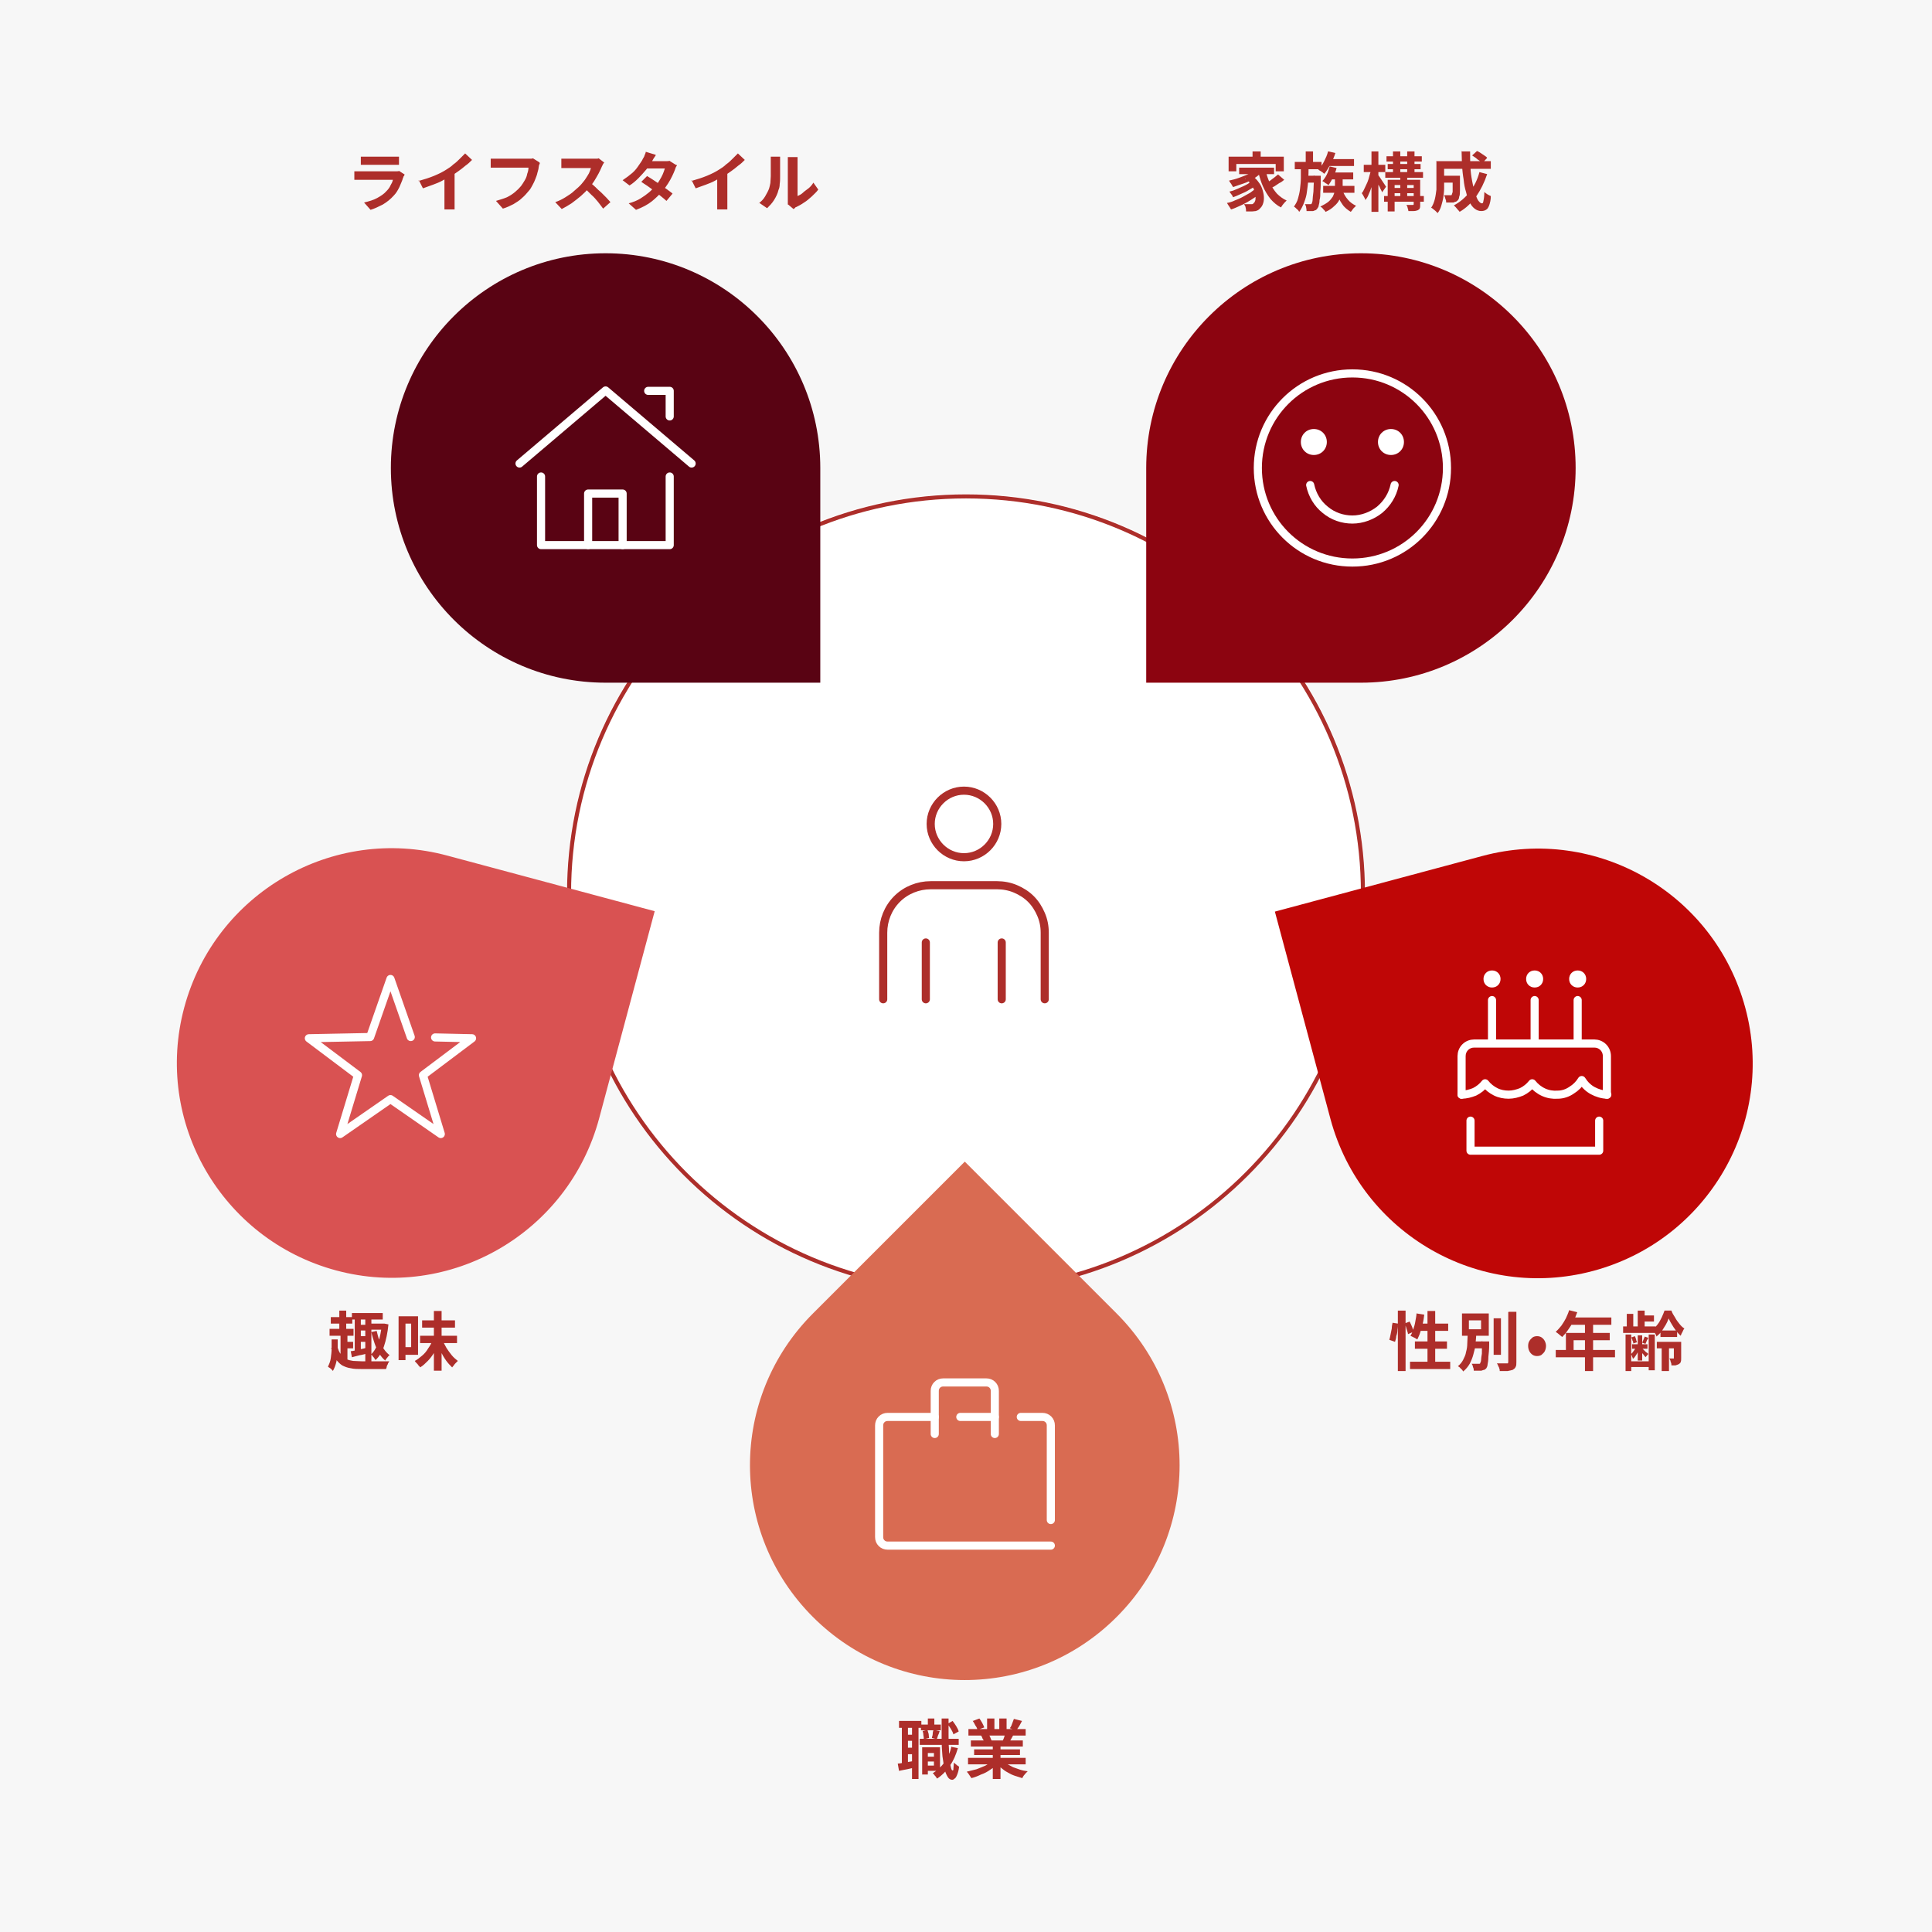<?xml version="1.0" encoding="UTF-8"?>
<svg id="_レイヤー_1" data-name="レイヤー_1" xmlns="http://www.w3.org/2000/svg" xmlns:xlink="http://www.w3.org/1999/xlink" version="1.1" viewBox="0 0 476 476">
  <!-- Generator: Adobe Illustrator 29.1.0, SVG Export Plug-In . SVG Version: 2.1.0 Build 142)  -->
  <defs>
    <style>
      .st0 {
        fill: #590313;
      }

      .st1 {
        mask: url(#mask);
      }

      .st2, .st3, .st4, .st5, .st6, .st7 {
        fill: none;
      }

      .st2, .st4, .st6 {
        stroke: #ad2e2a;
      }

      .st8 {
        fill: #8c0410;
      }

      .st9 {
        fill: #bf0606;
      }

      .st10 {
        mask: url(#mask-2);
      }

      .st11 {
        mask: url(#mask-3);
      }

      .st12 {
        mask: url(#mask-4);
      }

      .st13 {
        mask: url(#mask-5);
      }

      .st14 {
        mask: url(#mask-1);
      }

      .st15 {
        fill: #d96b52;
      }

      .st3 {
        stroke-linejoin: round;
      }

      .st3, .st4, .st5 {
        stroke-linecap: round;
      }

      .st3, .st4, .st5, .st6, .st7 {
        stroke-width: 2px;
      }

      .st3, .st5, .st7 {
        stroke: #fff;
      }

      .st16 {
        fill: #d95252;
      }

      .st4, .st5, .st6, .st7 {
        stroke-miterlimit: 10;
      }

      .st17 {
        fill: #fff;
      }

      .st18 {
        fill: #f7f7f7;
      }

      .st19 {
        fill: #ad2e2a;
      }
    </style>
    <mask id="mask" x="353.8" y="236.9" width="50.8" height="50.8" maskUnits="userSpaceOnUse">
      <g id="mask0_1188_19029">
        <path class="st17" d="M404.6,236.9h-50.8v50.8h50.8v-50.8Z"/>
      </g>
    </mask>
    <mask id="mask-1" x="209.4" y="192.5" width="56.1" height="56.1" maskUnits="userSpaceOnUse">
      <g id="mask1_1188_19029">
        <path class="st17" d="M265.5,192.5h-56.1v56.1h56.1v-56.1Z"/>
      </g>
    </mask>
    <mask id="mask-2" x="212.3" y="336.4" width="50.8" height="50.8" maskUnits="userSpaceOnUse">
      <g id="mask2_1188_19029">
        <path class="st17" d="M263.1,336.4h-50.8v50.8h50.8v-50.8Z"/>
      </g>
    </mask>
    <mask id="mask-3" x="123.8" y="89.9" width="50.8" height="50.8" maskUnits="userSpaceOnUse">
      <g id="mask3_1188_19029">
        <path class="st17" d="M174.5,89.9h-50.8v50.8h50.8v-50.8Z"/>
      </g>
    </mask>
    <mask id="mask-4" x="307.8" y="89.9" width="50.8" height="50.8" maskUnits="userSpaceOnUse">
      <g id="mask4_1188_19029">
        <path class="st17" d="M358.6,89.9h-50.8v50.8h50.8v-50.8Z"/>
      </g>
    </mask>
    <mask id="mask-5" x="70.9" y="235.9" width="50.8" height="50.8" maskUnits="userSpaceOnUse">
      <g id="mask5_1188_19029">
        <path class="st17" d="M121.6,235.9h-50.8v50.8h50.8v-50.8Z"/>
      </g>
    </mask>
  </defs>
  <rect class="st18" x="-42" y="-41.5" width="560" height="560"/>
  <g>
    <path class="st17" d="M238,318.4c54.3,0,98.4-44,98.4-98.4s-44-98.4-98.4-98.4-98.4,44-98.4,98.4,44,98.4,98.4,98.4Z"/>
    <path class="st2" d="M238,317.9c54,0,97.8-43.8,97.8-97.8s-43.8-97.8-97.8-97.8-97.8,43.8-97.8,97.8,43.8,97.8,97.8,97.8Z"/>
  </g>
  <path class="st0" d="M96.3,115.3c0-29.2,23.7-52.9,52.9-52.9s52.9,23.7,52.9,52.9v52.9h-52.9c-29.2,0-52.9-23.7-52.9-52.9Z"/>
  <path class="st15" d="M275.1,398.4c-20.7,20.7-54.1,20.7-74.8,0-20.7-20.7-20.7-54.1,0-74.8l37.4-37.4,37.4,37.4c20.7,20.7,20.7,54.1,0,74.8Z"/>
  <path class="st8" d="M335.3,62.4c29.2,0,52.9,23.7,52.9,52.9s-23.7,52.9-52.9,52.9h-52.9v-52.9c0-29.2,23.7-52.9,52.9-52.9Z"/>
  <path class="st9" d="M430,248.3c7.6,28.2-9.2,57.2-37.4,64.8-28.2,7.6-57.2-9.2-64.8-37.4l-13.7-51.1,51.1-13.7c28.2-7.6,57.2,9.2,64.8,37.4Z"/>
  <path class="st16" d="M82.8,313c-28.2-7.6-45-36.6-37.4-64.8,7.6-28.2,36.6-45,64.8-37.4l51.1,13.7-13.7,51.1c-7.6,28.2-36.6,45-64.8,37.4Z"/>
  <path class="st19" d="M308.6,37.3h2v2.3h-2v-2.3ZM302.8,38.6h13.5v3.6h-2v-1.8h-9.7v1.8h-1.9v-3.6ZM305.3,41.3h8.6v1.6h-8.6v-1.6ZM306.8,44.1l1.5-.9c.8.5,1.4,1.1,1.8,1.7.5.6.8,1.3,1,2,.2.7.3,1.3.3,1.9,0,.6-.1,1.1-.3,1.6-.2.5-.5.8-.8,1.1-.3.3-.6.4-.9.5-.3,0-.6.1-1.1.1-.2,0-.4,0-.6,0-.2,0-.5,0-.7,0,0-.3,0-.6-.1-.9,0-.3-.2-.6-.4-.9.3,0,.6,0,.8,0,.3,0,.5,0,.7,0s.4,0,.5,0,.3-.1.4-.3c.2-.1.3-.4.4-.7,0-.3.1-.7,0-1.1,0-.4-.1-.9-.3-1.4-.2-.5-.5-1-.8-1.5-.4-.5-.9-.9-1.5-1.4ZM309.3,41.7l1.6.7c-.6.6-1.2,1.1-2,1.6-.8.5-1.6.9-2.5,1.2-.9.3-1.8.6-2.6.9,0-.1-.2-.3-.3-.5-.1-.2-.2-.4-.4-.6-.1-.2-.2-.3-.3-.5.9-.2,1.7-.4,2.5-.7.8-.3,1.6-.6,2.3-.9.7-.4,1.3-.8,1.8-1.2ZM308.1,44.9l1.2.9c-.4.3-1,.7-1.6,1-.6.4-1.3.7-2,1-.7.3-1.3.6-1.9.8-.1-.2-.2-.5-.4-.7-.2-.3-.4-.5-.5-.7.4-.1.9-.2,1.3-.4.5-.2,1-.4,1.4-.6.5-.2.9-.4,1.3-.6.4-.2.8-.4,1-.7ZM309.4,46.4l1.3,1c-.4.4-.9.8-1.5,1.2-.6.4-1.2.8-1.9,1.2-.7.4-1.3.7-2,1-.7.3-1.3.6-2,.8-.1-.2-.3-.5-.5-.8-.2-.3-.4-.6-.5-.8.6-.1,1.3-.3,1.9-.6.7-.3,1.3-.5,2-.9.6-.3,1.2-.7,1.8-1,.5-.4,1-.7,1.4-1.1ZM311.8,42c.3,1.1.6,2.2,1.1,3.1.5,1,1,1.8,1.7,2.6.7.7,1.5,1.3,2.4,1.7-.1.1-.3.3-.5.5-.2.2-.3.4-.5.6-.1.2-.3.4-.4.6-1-.5-1.8-1.2-2.6-2.1-.7-.9-1.3-1.9-1.8-3-.5-1.1-.9-2.4-1.2-3.7l1.6-.3ZM314.9,43l1.5,1.3c-.4.3-.7.6-1.2.8-.4.3-.8.5-1.2.8-.4.2-.8.4-1.1.6l-1.2-1.2c.3-.2.7-.4,1.1-.7.4-.3.8-.6,1.2-.9.4-.3.7-.6,1-.8ZM327.1,39.2h6.5v1.7h-6.5v-1.7ZM327.3,37.3l1.7.4c-.3,1-.7,1.9-1.2,2.8-.5.9-1,1.7-1.5,2.3-.1,0-.3-.2-.4-.3-.2-.1-.4-.3-.6-.4-.2-.1-.4-.2-.5-.3.5-.5,1-1.2,1.4-2,.4-.8.8-1.6,1-2.5ZM327.7,42.5h5.7v1.7h-5.7v-1.7ZM326,45.8h7.7v1.7h-7.7v-1.7ZM327.6,41l1.7.4c-.2.8-.5,1.6-.9,2.3-.3.7-.7,1.4-1.1,1.9-.1,0-.2-.2-.4-.3-.2-.1-.4-.2-.6-.4-.2-.1-.3-.2-.5-.3.4-.4.8-1,1.1-1.6.3-.6.5-1.3.7-2ZM319,39.9h6.6v1.8h-6.6v-1.8ZM321.5,43.3h2.6v1.7h-2.6v-1.7ZM321.7,37.3h1.8v3h-1.8v-3ZM320.6,40.9h1.8c0,1.1,0,2.2-.1,3.3,0,1.1-.2,2.1-.3,3-.1,1-.4,1.9-.7,2.7-.3.8-.7,1.6-1.2,2.3-.1-.2-.3-.5-.6-.7-.3-.3-.5-.5-.7-.6.4-.6.8-1.2,1-2,.2-.7.4-1.5.5-2.4.1-.9.2-1.8.2-2.7,0-.9,0-1.9,0-2.9ZM323.6,43.3h1.8s0,0,0,.1v.3c0,.1,0,.2,0,.3,0,1.2,0,2.3-.1,3.1,0,.9,0,1.6-.2,2.2,0,.6-.1,1-.2,1.3,0,.3-.2.6-.3.7-.1.2-.3.4-.5.5-.2,0-.4.2-.6.2-.2,0-.4,0-.7,0-.3,0-.6,0-.9,0,0-.3,0-.5-.1-.9,0-.3-.2-.6-.3-.8.3,0,.5,0,.7,0h.5c.1,0,.2,0,.3,0,0,0,.1,0,.2-.2,0-.1.2-.4.2-.9,0-.4.1-1.1.2-2,0-.9.1-2.2.2-3.7v-.3ZM330.8,47c.3.8.7,1.5,1.3,2.2.6.7,1.2,1.1,2,1.5-.2.2-.4.4-.7.7-.2.3-.4.6-.6.8-.8-.5-1.6-1.1-2.1-1.9-.6-.8-1-1.8-1.4-2.8l1.4-.4ZM329,43.5h1.8v2.4c0,.5,0,1-.2,1.6-.1.5-.3,1.1-.6,1.7-.3.6-.7,1.1-1.3,1.6-.5.5-1.2,1-2.1,1.4-.1-.2-.3-.4-.6-.7-.2-.3-.5-.5-.7-.6.8-.4,1.5-.8,2-1.2.5-.4.8-.9,1.1-1.3.2-.5.4-.9.4-1.3,0-.4.1-.9.1-1.2v-2.4ZM341.9,40.4h8.1v1.3h-8.1v-1.3ZM341.3,42.4h9.3v1.4h-9.3v-1.4ZM341,48.3h9.8v1.4h-9.8v-1.4ZM342.9,46.3h6.1v1.3h-6.1v-1.3ZM341.6,38.5h8.7v1.3h-8.7v-1.3ZM343.2,37.3h1.8v5.7h-1.8v-5.7ZM345,43.1h1.7v5.8h-1.7v-5.8ZM346.7,37.3h1.8v5.7h-1.8v-5.7ZM341.9,44.3h6.9v1.3h-5.2v6.5h-1.7v-7.8ZM348.1,44.3h1.8v6.1c0,.4,0,.7-.1.9,0,.2-.3.4-.5.5-.3.1-.6.2-1,.2-.4,0-.8,0-1.3,0,0-.2-.1-.5-.2-.8,0-.3-.2-.5-.3-.7.3,0,.6,0,.9,0h.6c.2,0,.3,0,.3-.2v-6ZM336,40.6h5.3v1.8h-5.3v-1.8ZM337.9,37.3h1.7v14.9h-1.7v-14.9ZM337.9,41.8l1,.3c-.1.6-.2,1.3-.4,2-.2.7-.4,1.3-.6,2-.2.6-.4,1.2-.7,1.8-.2.6-.5,1-.8,1.4,0-.2-.2-.5-.4-.9-.2-.3-.3-.6-.5-.8.3-.3.5-.8.7-1.2.2-.5.5-1,.7-1.5.2-.5.4-1.1.5-1.6.2-.6.3-1.1.4-1.6ZM339.5,43c0,.1.2.3.4.6.2.3.4.6.6.9.2.3.4.6.6.9.2.3.3.5.4.6l-1,1.4c0-.2-.2-.5-.4-.9-.1-.3-.3-.7-.5-1-.2-.3-.3-.7-.5-1-.2-.3-.3-.6-.4-.8l.8-.8ZM355,43.3h3.7v1.7h-3.7v-1.7ZM357.9,43.3h1.8v.7c0,1.1,0,2,0,2.8,0,.7,0,1.3-.2,1.7,0,.4-.2.7-.3.8-.2.2-.3.3-.5.4-.2,0-.4.1-.6.2-.2,0-.5,0-.8,0-.3,0-.7,0-1,0,0-.3,0-.6-.2-.9,0-.3-.2-.6-.3-.9.3,0,.5,0,.8,0,.3,0,.4,0,.6,0s.2,0,.3,0c0,0,.2,0,.2-.2,0,0,.1-.3.2-.6,0-.3,0-.8,0-1.4,0-.6,0-1.4,0-2.5v-.3ZM362.7,38.3l1.2-1.1c.3.1.6.3.9.5.3.2.6.4.9.6.3.2.6.4.7.6l-1.2,1.3c-.2-.2-.4-.4-.7-.6-.3-.2-.6-.4-.9-.7-.3-.2-.6-.4-.9-.6ZM364.5,42.4l1.9.5c-.7,2.1-1.6,3.9-2.7,5.5-1.2,1.6-2.5,2.9-4.1,3.8,0-.1-.2-.3-.4-.5-.2-.2-.3-.4-.5-.6-.2-.2-.3-.3-.5-.5,1.5-.8,2.8-1.9,3.9-3.3,1.1-1.4,1.9-3,2.4-4.9ZM355.1,39.7h12.2v1.9h-12.2v-1.9ZM353.8,39.7h2v4.7c0,.6,0,1.2,0,2,0,.7-.1,1.4-.2,2.2-.1.7-.3,1.4-.5,2.1-.2.7-.5,1.3-.9,1.8-.1-.1-.3-.3-.5-.5-.2-.2-.4-.3-.6-.5-.2-.2-.4-.3-.5-.3.4-.6.7-1.3.9-2.1.2-.8.3-1.6.4-2.4,0-.8,0-1.5,0-2.2v-4.7ZM360.2,37.3h2c0,1.3,0,2.6.1,3.8,0,1.2.2,2.4.4,3.5.2,1.1.4,2,.7,2.9.3.8.5,1.5.8,1.9s.6.7.9.7.3-.2.4-.7c.1-.4.2-1.1.2-2.1.2.2.5.4.8.6.3.2.6.3.8.4,0,1-.2,1.7-.4,2.3-.2.5-.4.9-.8,1.1-.3.2-.7.3-1.2.3s-1.1-.2-1.6-.6c-.5-.4-.9-.9-1.2-1.6-.3-.7-.7-1.5-.9-2.5-.3-.9-.5-2-.6-3.1-.2-1.1-.3-2.2-.4-3.4,0-1.2-.1-2.4-.1-3.6Z"/>
  <path class="st19" d="M344.4,322.9h1.9v14.9h-1.9v-14.9ZM343.1,325.9l1.3.2c0,.5,0,1-.1,1.5,0,.5-.1,1.1-.3,1.6,0,.5-.2,1-.3,1.4l-1.4-.5c.1-.3.2-.8.3-1.3.1-.5.2-1,.3-1.5,0-.5.1-1,.2-1.4ZM346,326.1l1.3-.5c.2.4.4.8.6,1.3.2.5.3.9.4,1.2l-1.4.6c0-.2-.1-.5-.2-.8-.1-.3-.2-.6-.3-1s-.3-.6-.4-.9ZM349,323.6l1.9.3c-.1.8-.2,1.6-.4,2.3-.2.8-.4,1.5-.6,2.1-.2.7-.5,1.2-.7,1.7-.1,0-.3-.2-.5-.3-.2-.1-.4-.2-.6-.3-.2-.1-.4-.2-.6-.3.3-.4.5-1,.7-1.6.2-.6.4-1.2.5-1.9.1-.7.3-1.4.3-2.1ZM349.5,326.1h7.3v1.8h-7.9l.6-1.8ZM351.7,323h1.9v13.5h-1.9v-13.5ZM348.6,330.5h7.9v1.8h-7.9v-1.8ZM347.4,335.5h9.9v1.8h-9.9v-1.8ZM368,324.8h1.8v9h-1.8v-9ZM371.7,323.2h1.9v12.3c0,.6,0,1-.2,1.3-.1.3-.4.5-.7.7-.3.1-.8.2-1.3.3-.5,0-1.2,0-1.9,0,0-.2,0-.4-.1-.6,0-.2-.2-.5-.3-.7,0-.2-.2-.4-.3-.6.5,0,1,0,1.5,0h.9c.1,0,.3,0,.3,0,0,0,.1-.2.1-.3v-12.3ZM362.3,330.5h3.7v1.7h-3.7v-1.7ZM365.1,330.5h1.8s0,0,0,.1v.6c0,1.3-.1,2.3-.2,3.1,0,.8-.1,1.4-.2,1.9,0,.4-.2.7-.3.9-.2.2-.3.3-.5.4-.2,0-.4.1-.7.2-.2,0-.5,0-.8,0-.3,0-.7,0-1.1,0,0-.3,0-.5-.2-.9,0-.3-.2-.6-.3-.8.3,0,.6,0,.9,0,.3,0,.5,0,.7,0s.2,0,.3,0c0,0,.2,0,.2-.2,0-.1.2-.3.2-.7,0-.4.1-.9.2-1.6,0-.7,0-1.7.1-2.9v-.3ZM361.9,325.3v2.2h3v-2.2h-3ZM360.2,323.6h6.6v5.5h-6.6v-5.5ZM361.8,328.7h1.9c0,.8-.1,1.7-.2,2.5,0,.8-.3,1.7-.5,2.5-.2.8-.5,1.5-.9,2.3-.4.7-.9,1.3-1.6,1.9-.1-.2-.3-.5-.6-.7-.2-.3-.5-.5-.7-.6.6-.5,1-1,1.3-1.6.3-.6.6-1.2.7-1.9.2-.7.3-1.4.3-2.1,0-.7.1-1.4.1-2.1ZM378.7,334.1c-.4,0-.8-.1-1.1-.3-.3-.2-.6-.5-.8-.9-.2-.4-.3-.8-.3-1.3s.1-.9.3-1.2c.2-.4.5-.6.8-.9.3-.2.7-.3,1.1-.3s.8.1,1.1.3c.3.2.6.5.8.9.2.4.3.8.3,1.2s-.1.9-.3,1.3c-.2.4-.5.6-.8.9-.3.2-.7.3-1.1.3ZM386.6,322.8l2,.5c-.3.8-.6,1.6-1,2.3-.4.8-.8,1.4-1.3,2.1-.4.6-.9,1.2-1.4,1.7-.1-.1-.3-.2-.5-.4-.2-.2-.4-.3-.6-.5-.2-.1-.4-.3-.5-.4.5-.4.9-.9,1.4-1.5.4-.6.8-1.2,1.1-1.8.3-.7.6-1.3.8-2ZM386.9,324.6h10.1v1.8h-11l.9-1.8ZM385.8,328.4h10.8v1.8h-8.9v3.3h-1.9v-5.1ZM383.3,332.6h14.6v1.8h-14.6v-1.8ZM390.5,325.6h2v12.2h-2v-12.2ZM403.5,322.9h1.7v4.4h-1.7v-4.4ZM403.5,329h1.1v6.2h-1.1v-6.2ZM400.8,323.7h1.6v3.4h-1.6v-3.4ZM400.5,328.8h1.4v9h-1.4v-9ZM406.2,328.8h1.5v8.8h-1.5v-8.8ZM409.4,331h1.8v6.8h-1.8v-6.8ZM404.2,324.1h3.3v1.5h-3.3v-1.5ZM409.1,327.8h4.1v1.6h-4.1v-1.6ZM408.2,330.6h5.3v1.6h-5.3v-1.6ZM402.1,331.2h3.8v1.1h-3.8v-1.1ZM401.3,335.4h5.8v1.4h-5.8v-1.4ZM399.9,326.8h8v1.6h-8v-1.6ZM402,329.5l.8-.3c.1.2.2.5.3.8,0,.3.2.5.2.7l-.9.3c0-.2,0-.5-.2-.7,0-.3-.2-.6-.3-.8ZM405.2,329.3l.9.3c-.1.3-.3.5-.4.8-.1.2-.2.5-.3.7l-.8-.3c.1-.2.2-.5.3-.7.1-.3.2-.5.3-.7ZM403.3,331.7l.7.3c0,.3-.2.7-.4,1-.2.4-.4.7-.6,1-.2.3-.4.6-.7.8,0-.2-.1-.4-.2-.6,0-.2-.2-.4-.3-.6.2-.1.4-.3.5-.5.2-.2.3-.4.5-.7.1-.3.3-.5.4-.7ZM404.5,332.1c0,0,.2.2.3.3.1.1.3.3.5.5.2.2.3.3.5.4s.2.2.3.3l-.7.8c0-.1-.2-.3-.3-.4-.1-.2-.2-.3-.4-.5s-.3-.4-.4-.5c-.1-.2-.2-.3-.3-.4l.6-.4ZM411.1,324.9c-.2.5-.4,1-.7,1.5-.3.5-.7,1.1-1,1.6-.4.5-.8.9-1.3,1.3,0-.3-.2-.6-.4-.9-.2-.3-.3-.6-.5-.8.4-.3.8-.8,1.2-1.3.4-.5.7-1.1,1-1.7.3-.6.5-1.2.7-1.7h1.7c.2.6.5,1.1.9,1.7.3.6.7,1.1,1.1,1.6.4.5.8.9,1.2,1.1-.2.2-.3.5-.5.9-.2.3-.3.6-.4.9-.4-.3-.8-.8-1.2-1.3-.4-.5-.7-1-1-1.5-.3-.5-.6-1-.8-1.5ZM412.5,330.6h1.7v4c0,.4,0,.7-.1.9,0,.2-.2.4-.5.6-.2.1-.5.2-.8.3-.3,0-.6,0-1,0,0-.3,0-.5-.2-.9,0-.3-.2-.6-.3-.8.2,0,.4,0,.6,0,.2,0,.3,0,.4,0,0,0,.1,0,.1,0,0,0,0,0,0-.1v-3.9Z"/>
  <path class="st19" d="M227.9,432.8h2.9v1.2h-2.9v-1.2ZM226.9,424.9h4.9v1.4h-4.9v-1.4ZM226.6,428.4h9.6v1.5h-9.6v-1.5ZM228.3,430.5h3.3v5.8h-3.3v-1.3h1.8v-3.1h-1.8v-1.3ZM227.2,430.5h1.4v6.7h-1.4v-6.7ZM228.6,423.4h1.6v2.4h-1.6v-2.4ZM234.5,430.4l1.5.3c-.5,1.7-1.1,3.1-2,4.4-.9,1.3-1.9,2.3-3.1,3.1,0,0-.2-.2-.3-.4-.1-.2-.3-.3-.4-.5-.1-.2-.3-.3-.4-.4,1.1-.7,2.1-1.6,2.9-2.7.8-1.1,1.4-2.4,1.7-3.9ZM227.3,426.5l1.2-.3c.1.3.2.7.3,1,0,.4.1.7.1,1l-1.3.3c0-.3,0-.6-.1-1,0-.4-.1-.7-.2-1.1ZM233.5,424.7l1.2-.7c.3.4.6.8.9,1.3.3.5.5.9.6,1.3l-1.3.7c-.1-.4-.3-.8-.6-1.3-.3-.5-.6-.9-.9-1.3ZM230.1,426.2l1.4.3c-.1.4-.2.7-.4,1.1-.1.3-.2.7-.3.9l-1.2-.3c0-.3.2-.6.2-1,0-.4.1-.7.2-1ZM221.5,424h5.5v1.7h-5.5v-1.7ZM222.9,427.4h2.8v1.5h-2.8v-1.5ZM222.9,430.6h2.8v1.6h-2.8v-1.6ZM222.2,424.9h1.5v10h-1.5v-10ZM224.7,424.9h1.6v13.4h-1.6v-13.4ZM221.2,434.5c.6,0,1.2-.2,2-.3.8-.1,1.6-.3,2.4-.4v1.6c-.6.2-1.3.3-2.1.5-.7.1-1.4.3-2,.4l-.3-1.7ZM232,423.4h1.7c0,1.3,0,2.6,0,3.9,0,1.2,0,2.4.1,3.5,0,1.1.1,2,.2,2.8,0,.8.2,1.4.3,1.9.1.4.2.7.4.7s.2-.2.2-.5c0-.3.1-.8.1-1.5,0,.1.2.2.4.4.2.1.3.3.5.4.2.1.3.2.4.3-.1.9-.3,1.5-.5,2-.2.5-.4.8-.6.9-.2.2-.4.3-.6.3-.4,0-.8-.2-1.1-.7-.3-.5-.6-1.1-.8-2-.2-.9-.3-1.9-.5-3.1-.1-1.2-.2-2.6-.2-4.1,0-1.5,0-3.2,0-4.9ZM238.5,433.1h14.2v1.6h-14.2v-1.6ZM238.6,426h14.1v1.6h-14.1v-1.6ZM239.2,428.8h12.8v1.5h-12.8v-1.5ZM240,431h11.3v1.4h-11.3v-1.4ZM244.6,429.6h1.9v8.7h-1.9v-8.7ZM243.2,423.4h1.8v3.4h-1.8v-3.4ZM246.2,423.4h1.8v3.3h-1.8v-3.3ZM244.3,433.8l1.5.7c-.5.5-1.1,1.1-1.8,1.5-.7.5-1.4.9-2.3,1.2-.8.4-1.6.7-2.4.9,0-.2-.2-.3-.3-.5-.1-.2-.3-.4-.4-.6-.1-.2-.3-.3-.4-.5.8-.2,1.6-.4,2.4-.6.8-.3,1.5-.6,2.2-.9.7-.4,1.2-.7,1.7-1.1ZM246.9,433.7c.3.3.7.6,1.2.9.5.3,1,.5,1.5.8.6.2,1.1.4,1.7.6.6.2,1.2.3,1.9.4-.1.1-.3.3-.5.5-.2.2-.3.4-.5.6-.1.2-.3.4-.3.6-.6-.2-1.3-.4-1.9-.6-.6-.2-1.2-.5-1.7-.8-.6-.3-1.1-.7-1.6-1.1-.5-.4-.9-.8-1.3-1.3l1.5-.6ZM249.8,423.5l2,.5c-.2.4-.5.9-.7,1.3-.3.4-.5.7-.7,1l-1.6-.5c.1-.2.3-.4.4-.7.1-.3.2-.5.3-.8.1-.3.2-.5.3-.8ZM247.7,426.9l2,.5c-.2.4-.4.7-.6,1.1-.2.3-.4.6-.5.9l-1.6-.4c.1-.3.3-.6.4-1,.1-.4.3-.7.3-1ZM239.7,424l1.6-.6c.2.3.5.7.7,1.1.2.4.4.8.5,1.1l-1.7.6c0-.3-.2-.7-.5-1.1-.2-.4-.4-.8-.7-1.2ZM241.7,427.6l1.9-.3c.1.2.3.5.4.8.1.3.2.5.3.7l-1.9.3c0-.2-.1-.5-.3-.7-.1-.3-.2-.6-.4-.8Z"/>
  <path class="st19" d="M86.7,323.5h7.6v1.6h-7.6v-1.6ZM91,326.1h3.4v1.5h-3.4v-1.5ZM88.1,326.4h2.6v1.4h-2.6v-1.4ZM88.1,329.2h2.6v1.4h-2.6v-1.4ZM90,324.2h1.5v11.2h-1.5v-11.2ZM87.4,324.1h1.5v8.8l-1.5.2v-9ZM86.4,332.9c.5,0,1.2-.2,1.9-.4.7-.1,1.5-.3,2.3-.5v1.4c-.6.2-1.3.4-2,.5-.7.2-1.3.3-1.9.5l-.3-1.6ZM94.1,326.1h.6s1,.2,1,.2c-.2,2.1-.6,3.9-1.1,5.4-.5,1.5-1.2,2.6-2.1,3.4,0-.1-.2-.3-.3-.5-.1-.2-.3-.3-.4-.5-.1-.2-.3-.3-.4-.4.8-.7,1.3-1.7,1.8-2.9.4-1.3.7-2.8.9-4.5v-.3ZM92.8,327.9c.2.8.4,1.7.7,2.4.3.8.7,1.5,1.1,2.1.4.6.9,1.1,1.4,1.5-.2.1-.4.3-.6.6-.2.2-.4.5-.5.7-.6-.5-1.1-1.1-1.5-1.8-.4-.7-.8-1.5-1.1-2.4-.3-.9-.6-1.8-.8-2.8l1.3-.3ZM81.5,324.5h5.3v1.6h-5.3v-1.6ZM81.2,327.4h5.9v1.7h-5.9v-1.7ZM84.4,330.6h2.6v1.6h-2.6v-1.6ZM83.6,322.9h1.7v5.6h-1.7v-5.6ZM83.9,328.5h1.7v7.1h-1.7v-7.1ZM83.1,331.7c.2.8.5,1.5.9,2,.4.5.8.9,1.3,1.1.5.3,1.1.4,1.7.5.7,0,1.4.1,2.3.1h3.2c.5,0,.9,0,1.3,0,.4,0,.8,0,1.2,0,.4,0,.7,0,.9,0,0,.1-.2.3-.3.5,0,.2-.2.4-.3.7,0,.2-.1.5-.2.7h-5.9c-1,0-2,0-2.8-.2-.8-.1-1.5-.4-2.1-.7-.6-.4-1.1-.9-1.6-1.6-.4-.7-.8-1.6-1.1-2.7l1.4-.4ZM81.6,330h1.6c0,.9,0,1.8,0,2.7,0,.9-.2,1.8-.3,2.7-.2.9-.5,1.7-.9,2.4,0-.1-.2-.3-.3-.4-.1-.1-.3-.3-.5-.4-.2-.1-.3-.2-.4-.3.3-.6.6-1.3.7-2.1.1-.8.2-1.5.2-2.3,0-.8,0-1.5,0-2.3ZM103.5,329.1h9.1v1.8h-9.1v-1.8ZM104,325.3h8.1v1.8h-8.1v-1.8ZM106.9,323h1.9v14.7h-1.9v-14.7ZM106.7,330.2l1.5.5c-.3.9-.7,1.7-1.2,2.5-.5.8-1,1.5-1.6,2.1-.6.6-1.2,1.2-1.9,1.6,0-.1-.2-.3-.4-.5-.1-.2-.3-.4-.5-.6-.2-.2-.3-.3-.4-.5.6-.3,1.2-.8,1.8-1.3.6-.5,1.1-1.1,1.5-1.8.5-.7.8-1.3,1.1-2ZM109,330.1c.3.7.6,1.3,1,2,.4.6.8,1.2,1.3,1.8.5.6,1,1,1.5,1.4-.1.1-.3.3-.5.5-.2.2-.4.4-.5.6-.2.2-.3.4-.4.5-.5-.5-1-1-1.5-1.7-.5-.7-.9-1.4-1.3-2.2-.4-.8-.7-1.6-1-2.4l1.4-.4ZM99.2,324.3h3.8v9.5h-3.8v-1.9h2.1v-5.8h-2.1v-1.8ZM98.2,324.3h1.7v10.8h-1.7v-10.8Z"/>
  <path class="st19" d="M88.8,38.6c.2,0,.5,0,.8,0,.3,0,.6,0,.9,0h6.1c.2,0,.5,0,.9,0,.3,0,.6,0,.8,0v2c-.2,0-.5,0-.8,0-.3,0-.6,0-.9,0h-6.1c-.3,0-.5,0-.8,0-.3,0-.6,0-.8,0v-2ZM99.6,43.2c0,.1-.1.2-.2.3,0,.1,0,.2-.1.3-.2.8-.6,1.5-.9,2.3-.4.8-.8,1.5-1.4,2.1-.8.9-1.7,1.6-2.7,2.2-1,.5-2,1-3,1.3l-1.6-1.8c1.2-.3,2.3-.6,3.2-1.1.9-.5,1.7-1,2.3-1.7.4-.4.8-.9,1-1.4.3-.5.5-.9.6-1.4h-7.7c-.2,0-.5,0-.8,0-.3,0-.7,0-1,0v-2.1c.3,0,.7,0,1,0,.3,0,.6,0,.9,0h7.9c.3,0,.5,0,.7,0,.2,0,.4,0,.5-.1l1.4.9ZM103.1,44.6c1.4-.4,2.7-.8,3.9-1.3,1.2-.5,2.2-1,3.1-1.6.5-.3,1.1-.7,1.6-1.2.6-.4,1.1-.9,1.6-1.4.5-.5.9-.9,1.3-1.3l1.7,1.6c-.5.5-1,1-1.6,1.4-.6.5-1.2,1-1.8,1.4s-1.2.9-1.9,1.2c-.6.3-1.3.7-2,1.1-.7.4-1.5.7-2.3,1-.8.3-1.7.6-2.5.9l-1-2ZM109.7,42.8l2.3-.5v7.1c0,.2,0,.5,0,.8,0,.3,0,.5,0,.8,0,.2,0,.4,0,.6h-2.5c0-.1,0-.3,0-.6,0-.2,0-.5,0-.8,0-.3,0-.5,0-.8v-6.6ZM133,40.2c0,.1-.1.3-.2.5,0,.2-.1.4-.1.6,0,.4-.2.8-.3,1.3-.1.5-.3,1-.5,1.5s-.4,1-.7,1.5c-.3.5-.5,1-.9,1.4-.5.6-1,1.2-1.7,1.8-.6.6-1.3,1-2.1,1.5-.8.4-1.6.8-2.6,1.1l-1.7-1.9c1-.3,2-.6,2.7-.9.8-.4,1.4-.8,2-1.3.6-.5,1.1-1,1.5-1.5.3-.4.6-.9.9-1.4.3-.5.5-1,.6-1.6.2-.5.3-1,.3-1.5h-7.4c-.4,0-.7,0-1.1,0-.3,0-.6,0-.8,0v-2.2c.2,0,.4,0,.6,0,.2,0,.5,0,.7,0,.2,0,.4,0,.6,0h7.3c.2,0,.4,0,.6,0,.2,0,.4,0,.6-.1l1.6,1ZM148.9,40c0,0-.2.2-.3.4-.1.2-.2.4-.3.6-.2.5-.5,1.1-.8,1.7-.3.6-.7,1.2-1.1,1.9-.4.6-.8,1.2-1.3,1.7-.6.7-1.2,1.3-2,2-.7.6-1.5,1.2-2.3,1.8-.8.5-1.6,1-2.4,1.4l-1.6-1.7c.9-.3,1.7-.7,2.5-1.2.8-.5,1.6-1,2.2-1.6.7-.6,1.3-1.1,1.8-1.7.3-.4.7-.8,1-1.3.3-.5.6-.9.8-1.3.2-.5.4-.9.5-1.3h-5.4c-.2,0-.5,0-.7,0-.2,0-.5,0-.7,0-.2,0-.4,0-.5,0v-2.3c.2,0,.4,0,.6,0,.2,0,.5,0,.7,0,.2,0,.4,0,.6,0h5.6c.3,0,.7,0,1,0,.3,0,.5,0,.7-.1l1.3,1ZM145.4,45c.4.3.9.7,1.3,1.1s.9.9,1.4,1.3c.5.5.9.9,1.3,1.3.4.4.7.8,1,1.1l-1.8,1.6c-.4-.5-.8-1.1-1.3-1.7-.5-.6-1-1.2-1.6-1.7-.6-.6-1.1-1.1-1.7-1.7l1.5-1.5ZM159.3,43.3c.5.3,1,.6,1.6,1,.6.4,1.2.8,1.8,1.2.6.4,1.1.8,1.7,1.2.5.4,1,.7,1.3,1l-1.5,1.8c-.3-.3-.8-.7-1.3-1.1-.5-.4-1.1-.9-1.6-1.3-.6-.4-1.2-.9-1.8-1.3-.6-.4-1.1-.7-1.5-1l1.4-1.4ZM166.8,40.7c0,.1-.2.3-.3.5,0,.2-.2.4-.2.6-.2.5-.4,1-.7,1.6-.3.6-.6,1.2-1,1.8-.4.6-.8,1.2-1.3,1.8-.8.9-1.7,1.8-2.7,2.6-1,.8-2.3,1.5-3.9,2.1l-1.8-1.6c1.1-.3,2.1-.7,2.9-1.2.8-.5,1.5-1,2.1-1.5.6-.5,1.1-1.1,1.6-1.6.4-.4.7-.9,1-1.4.3-.5.6-1,.8-1.5.2-.5.4-1,.5-1.4h-5.4l.7-1.8h4.5c.3,0,.5,0,.7,0,.3,0,.5,0,.6-.1l1.6,1ZM161.6,38.2c-.2.3-.4.6-.6.9-.2.3-.3.6-.4.7-.4.6-.8,1.3-1.4,2-.6.7-1.2,1.4-1.9,2.1-.7.7-1.4,1.3-2.2,1.8l-1.7-1.3c.9-.6,1.7-1.2,2.4-1.8.7-.6,1.2-1.3,1.6-1.9.4-.6.8-1.1,1-1.6.1-.2.3-.4.4-.8.1-.3.3-.6.3-.9l2.3.7ZM170.3,44.6c1.4-.4,2.7-.8,3.9-1.3,1.2-.5,2.2-1,3.1-1.6.5-.3,1.1-.7,1.6-1.2.6-.4,1.1-.9,1.6-1.4.5-.5.9-.9,1.3-1.3l1.7,1.6c-.5.5-1,1-1.6,1.4-.6.5-1.2,1-1.8,1.4-.6.4-1.2.9-1.9,1.2-.6.3-1.3.7-2,1.1-.7.4-1.5.7-2.3,1s-1.7.6-2.5.9l-1-2ZM176.9,42.8l2.3-.5v7.1c0,.2,0,.5,0,.8,0,.3,0,.5,0,.8,0,.2,0,.4,0,.6h-2.5c0-.1,0-.3,0-.6,0-.2,0-.5,0-.8,0-.3,0-.5,0-.8v-6.6ZM194.1,50.4c0-.2,0-.3,0-.5,0-.2,0-.4,0-.6v-9.3c0-.4,0-.7,0-.9,0-.3,0-.4,0-.4h2.4s0,.2,0,.4c0,.3,0,.6,0,.9v8.3c.4-.2.9-.4,1.3-.8s.9-.7,1.4-1.1c.5-.4.9-.9,1.2-1.4l1.2,1.7c-.4.6-1,1.1-1.6,1.7-.6.5-1.2,1.1-1.9,1.5-.7.5-1.3.8-1.9,1.1-.2,0-.3.2-.4.3-.1,0-.2.2-.3.2l-1.3-1.1ZM186.8,50.2c.7-.5,1.3-1.1,1.7-1.8.4-.7.8-1.4,1-2,.1-.3.2-.8.3-1.3,0-.5.1-1.1.1-1.7,0-.6,0-1.2,0-1.7,0-.6,0-1.1,0-1.6s0-.6,0-.8c0-.2,0-.4,0-.7h2.3s0,.1,0,.3c0,.1,0,.3,0,.5,0,.2,0,.4,0,.6,0,.5,0,1,0,1.6,0,.6,0,1.2,0,1.9,0,.6,0,1.3-.1,1.8,0,.6-.1,1.1-.3,1.5-.2.9-.6,1.7-1.1,2.5-.5.8-1.1,1.4-1.7,2l-1.9-1.3Z"/>
  <g class="st1">
    <g>
      <path class="st3" d="M362.3,276.1v7.4h31.7v-7.4"/>
      <path class="st3" d="M378.1,257v-10.6"/>
      <path class="st3" d="M388.7,257v-10.6"/>
      <path class="st3" d="M367.6,257v-10.6"/>
      <path class="st17" d="M388.7,243.3c1.2,0,2.1-.9,2.1-2.1s-.9-2.1-2.1-2.1-2.1.9-2.1,2.1.9,2.1,2.1,2.1Z"/>
      <path class="st17" d="M378.1,243.3c1.2,0,2.1-.9,2.1-2.1s-.9-2.1-2.1-2.1-2.1.9-2.1,2.1.9,2.1,2.1,2.1Z"/>
      <path class="st17" d="M367.6,243.3c1.2,0,2.1-.9,2.1-2.1s-.9-2.1-2.1-2.1-2.1.9-2.1,2.1.9,2.1,2.1,2.1Z"/>
      <path class="st3" d="M360.1,269.7c1.1,0,2.2-.3,3.2-.7,1-.5,1.9-1.2,2.6-2.1.7.9,1.6,1.6,2.6,2.1,1,.5,2.1.7,3.2.7s2.2-.3,3.2-.7c1-.5,1.9-1.2,2.6-2.1.7.9,1.7,1.7,2.8,2.2,1.1.5,2.3.7,3.5.6,1.2,0,2.4-.4,3.4-1.1,1-.6,1.9-1.5,2.5-2.5.7,1.1,1.6,2,2.7,2.6,1.1.6,2.4,1,3.6,1"/>
      <path class="st3" d="M360.1,269.7v-9.5c0-.8.3-1.6.9-2.2.6-.6,1.4-.9,2.2-.9h29.6c.8,0,1.6.3,2.2.9.6.6.9,1.4.9,2.2v9.5"/>
    </g>
  </g>
  <g class="st14">
    <g>
      <path class="st6" d="M237.5,211.2c4.5,0,8.2-3.7,8.2-8.2s-3.7-8.2-8.2-8.2-8.2,3.7-8.2,8.2,3.7,8.2,8.2,8.2Z"/>
      <path class="st4" d="M217.6,246.2v-16.4c0-3.1,1.2-6.1,3.4-8.3s5.2-3.4,8.3-3.4h16.4c1.5,0,3.1.3,4.5.9,1.4.6,2.7,1.4,3.8,2.5,1.1,1.1,1.9,2.4,2.5,3.8.6,1.4.9,2.9.9,4.5v16.4"/>
      <path class="st4" d="M228.1,232.2v14"/>
      <path class="st4" d="M246.8,232.2v14"/>
    </g>
  </g>
  <g class="st10">
    <g>
      <path class="st3" d="M230.3,349.1h-11.6c-.6,0-1.1.2-1.5.6-.4.4-.6.9-.6,1.5v27.5c0,.6.2,1.1.6,1.5.4.4.9.6,1.5.6h40.2"/>
      <path class="st3" d="M245.1,349.1h-8.5"/>
      <path class="st3" d="M258.9,374.5v-23.3c0-.6-.2-1.1-.6-1.5-.4-.4-.9-.6-1.5-.6h-5.3"/>
      <path class="st3" d="M245.1,353.3v-10.6c0-.6-.2-1.1-.6-1.5-.4-.4-.9-.6-1.5-.6h-10.6c-.6,0-1.1.2-1.5.6-.4.4-.6.9-.6,1.5v10.6"/>
    </g>
  </g>
  <g class="st11">
    <g>
      <path class="st3" d="M128,114.2l21.2-18,21.2,18"/>
      <path class="st3" d="M133.3,117.4v16.9h31.7v-16.9"/>
      <path class="st3" d="M165,102.6v-6.3h-5.3"/>
      <path class="st3" d="M144.9,134.3v-12.7h8.5v12.7"/>
    </g>
  </g>
  <g class="st12">
    <g>
      <path class="st7" d="M333.2,138.6c12.9,0,23.3-10.4,23.3-23.3s-10.4-23.3-23.3-23.3-23.3,10.4-23.3,23.3,10.4,23.3,23.3,23.3Z"/>
      <path class="st17" d="M323.7,112.1c1.8,0,3.2-1.4,3.2-3.2s-1.4-3.2-3.2-3.2-3.2,1.4-3.2,3.2,1.4,3.2,3.2,3.2Z"/>
      <path class="st17" d="M342.7,112.1c1.8,0,3.2-1.4,3.2-3.2s-1.4-3.2-3.2-3.2-3.2,1.4-3.2,3.2,1.4,3.2,3.2,3.2Z"/>
      <path class="st5" d="M343.6,119.5c-.5,2.4-1.8,4.5-3.7,6.1-1.9,1.5-4.3,2.4-6.7,2.4s-4.8-.8-6.7-2.4c-1.9-1.5-3.2-3.7-3.7-6.1"/>
    </g>
  </g>
  <g class="st13">
    <path class="st3" d="M107.2,255.6l9.1.2-12.1,9.1,4.4,14.5-12.4-8.6-12.4,8.6,4.4-14.5-12.1-9.1,15.1-.3,5-14.3,5,14.3"/>
  </g>
</svg>